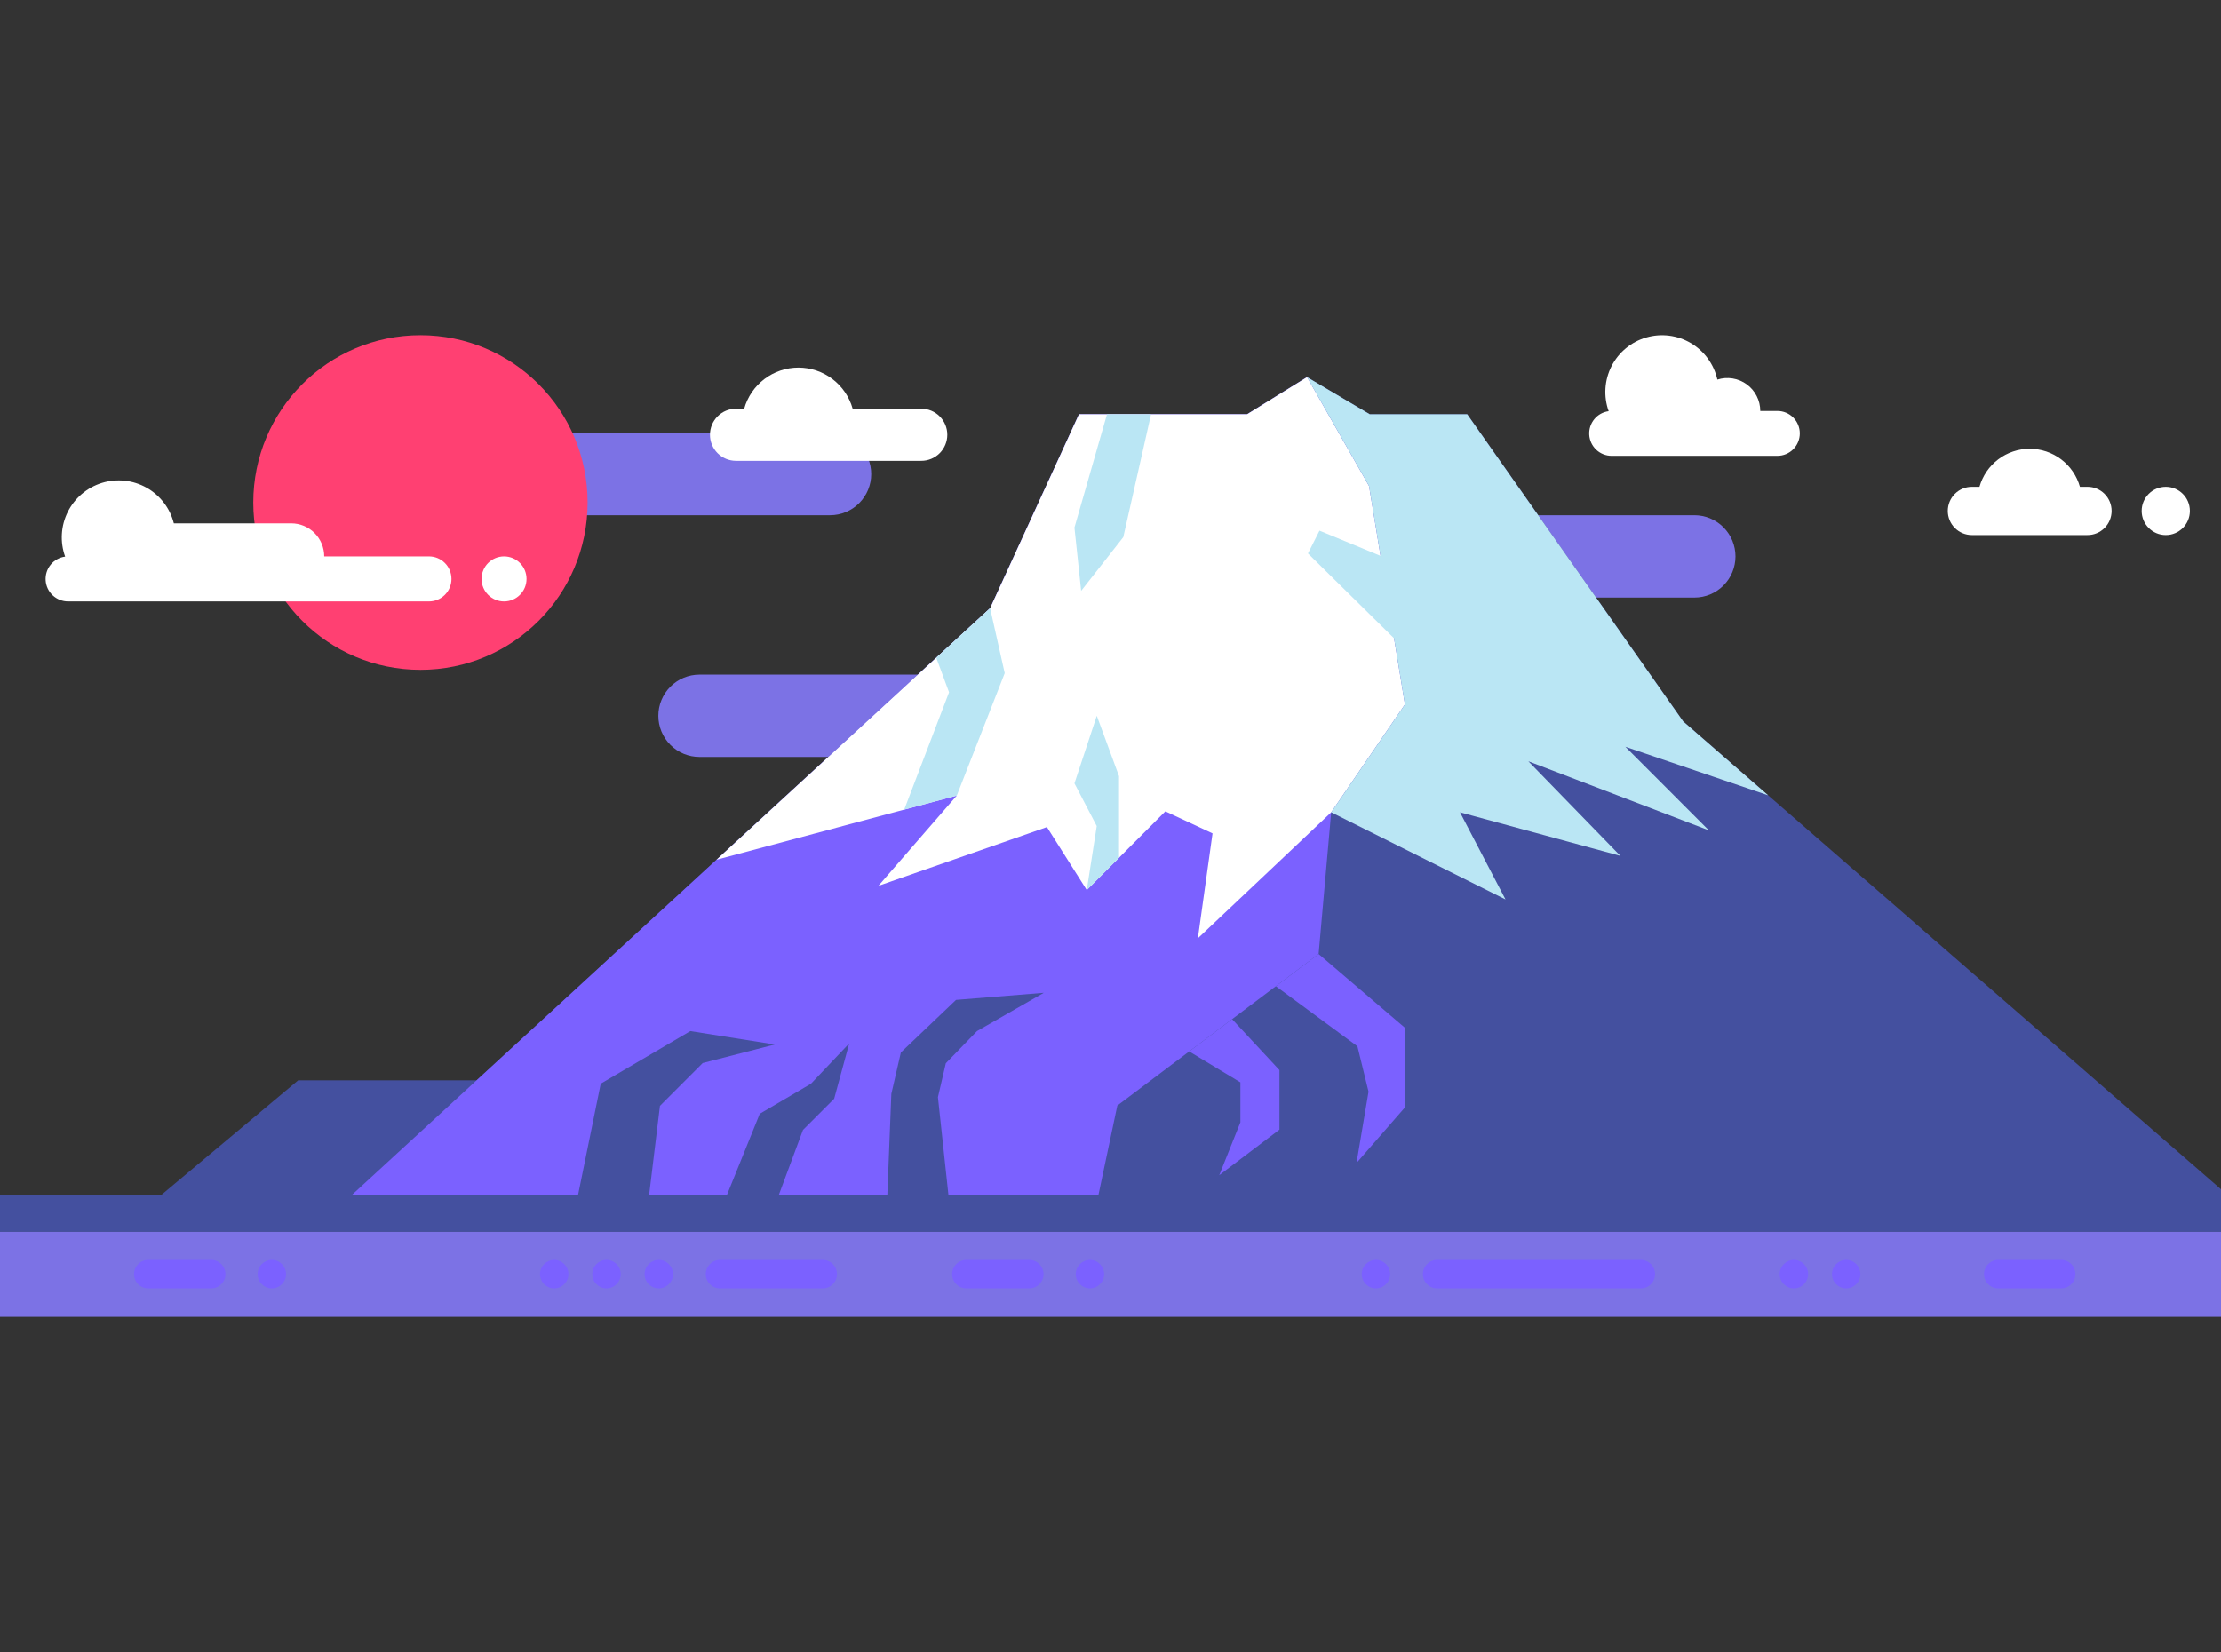 <svg width="375" height="279" viewBox="0 0 375 279" fill="none" xmlns="http://www.w3.org/2000/svg">
<rect x="0" y="0" width="375" height="279" fill="#333333" stroke="none"/>
<path d="M27.235 201.809L50.346 182.45H137.399L164.719 201.809H27.235Z" fill="#44509F"/>
<path d="M201.791 113.933H118.101C116.26 113.933 114.493 114.665 113.191 115.969C111.889 117.273 111.157 119.041 111.157 120.885C111.157 122.729 111.889 124.497 113.191 125.801C114.493 127.105 116.26 127.837 118.101 127.837H201.791C203.632 127.837 205.398 127.105 206.701 125.801C208.003 124.497 208.734 122.729 208.734 120.885C208.734 119.041 208.003 117.273 206.701 115.969C205.398 114.665 203.632 113.933 201.791 113.933ZM140.155 73.112H74.266C72.425 73.112 70.659 73.844 69.356 75.148C68.054 76.452 67.323 78.22 67.323 80.064C67.323 81.908 68.054 83.676 69.356 84.98C70.659 86.284 72.425 87.016 74.266 87.016H140.155C141.067 87.016 141.97 86.836 142.813 86.487C143.655 86.138 144.421 85.626 145.066 84.98C145.71 84.334 146.222 83.568 146.571 82.725C146.92 81.881 147.099 80.977 147.099 80.064C147.099 79.151 146.92 78.247 146.571 77.403C146.222 76.56 145.71 75.794 145.066 75.148C144.421 74.502 143.655 73.99 142.813 73.641C141.97 73.292 141.067 73.112 140.155 73.112ZM286.08 87.016H202.391C200.549 87.016 198.783 87.749 197.481 89.052C196.178 90.356 195.447 92.125 195.447 93.969C195.447 95.812 196.178 97.581 197.481 98.884C198.783 100.188 200.549 100.921 202.391 100.921H286.08C287.922 100.921 289.688 100.188 290.99 98.884C292.292 97.581 293.024 95.812 293.024 93.969C293.024 92.125 292.292 90.356 290.99 89.052C289.688 87.749 287.922 87.016 286.08 87.016Z" fill="#7C72E5"/>
<path d="M376.1 201.809L284.189 121.83L247.722 69.957H231.269L220.689 63.695L210.57 69.957H182.181L167.174 102.717L59.414 201.809H376.1Z" fill="#44509F"/>
<path d="M182.181 69.957L167.174 102.717L59.414 201.809H185.463L188.653 186.713L222.639 161.118L224.763 137.185L237.211 118.968L231.154 82.085L220.689 63.695L210.57 69.957H182.181Z" fill="#7B61FF"/>
<path d="M231.153 82.085L220.689 63.695L210.569 69.957H182.181L167.174 102.717L120.979 145.196L161.546 134.365L148.313 149.604L176.767 139.681L183.492 150.313L196.765 137.023L204.73 140.744L202.252 158.463L224.763 137.185L237.211 118.968L231.153 82.085Z" fill="white"/>
<path d="M224.763 137.185L254.192 151.904L246.506 137.185L273.591 144.544L258.05 128.569L288.53 140.237L274.427 126.116L298.545 134.32L284.189 121.83L247.722 69.957H231.269L220.689 63.695L231.153 82.085L233.09 93.875L222.786 89.622L220.843 93.467L235.377 107.802L237.211 118.968L224.763 137.185Z" fill="#BAE6F4"/>
<path d="M186.911 69.957L181.413 89.1L182.545 99.785L189.66 90.719L194.35 69.957H186.911Z" fill="#BAE6F4"/>
<path d="M222.639 161.118L237.211 173.577V187.026L229.036 196.409L231.066 184.367L229.191 176.705L215.418 166.555L222.639 161.118Z" fill="#7B61FF"/>
<path d="M208.031 172.119L216.028 180.729V190.771L205.86 198.475L209.433 189.533V182.793L200.785 177.576L208.031 172.119Z" fill="#7B61FF"/>
<path d="M97.602 201.809L101.428 183.018L116.56 174.137L130.821 176.401L118.647 179.535L111.429 186.762L109.602 201.806L97.602 201.809Z" fill="#44509F"/>
<path d="M122.741 201.809L128.281 188.1L136.927 183.026L143.383 176.22L140.844 185.559L135.577 190.831L131.497 201.807L122.741 201.809Z" fill="#44509F"/>
<path d="M149.82 201.809L150.497 184.738L152.107 177.741L161.419 168.867L176.241 167.667L164.96 174.137L159.694 179.572L158.363 185.297L160.136 201.809H149.82Z" fill="#44509F"/>
<path d="M183.492 150.312L185.176 139.509L181.413 132.299L185.184 120.885L188.939 131.09V144.859L183.492 150.312Z" fill="#BAE6F4"/>
<path d="M161.546 134.365L169.641 113.687L167.174 102.717L158.081 111.079L160.241 116.918L152.667 136.736L161.546 134.365Z" fill="#BAE6F4"/>
<path d="M300.103 69.408H297.21C297.21 68.533 297.003 67.67 296.607 66.89C296.211 66.11 295.637 65.434 294.931 64.918C294.225 64.403 293.407 64.061 292.544 63.921C291.681 63.781 290.798 63.847 289.965 64.113C289.68 62.835 289.136 61.63 288.368 60.57C287.599 59.511 286.622 58.621 285.497 57.954C284.371 57.287 283.121 56.858 281.824 56.694C280.527 56.53 279.21 56.633 277.954 56.998C276.698 57.363 275.53 57.981 274.522 58.815C273.514 59.649 272.687 60.681 272.093 61.848C271.499 63.014 271.15 64.29 271.067 65.596C270.984 66.903 271.169 68.213 271.611 69.445C270.66 69.57 269.791 70.053 269.182 70.797C268.574 71.54 268.27 72.487 268.333 73.446C268.396 74.405 268.821 75.304 269.522 75.96C270.223 76.617 271.147 76.982 272.107 76.982H300.103C301.106 76.982 302.068 76.583 302.777 75.873C303.487 75.162 303.885 74.199 303.885 73.195C303.885 72.191 303.487 71.228 302.777 70.517C302.068 69.807 301.106 69.408 300.103 69.408ZM352.461 82.218C352.429 82.218 352.399 82.222 352.367 82.223V82.218H351.18C350.659 80.368 349.549 78.74 348.018 77.58C346.488 76.42 344.62 75.792 342.701 75.792C340.781 75.792 338.914 76.42 337.383 77.58C335.853 78.74 334.742 80.368 334.221 82.218H332.941C331.862 82.218 330.827 82.647 330.063 83.412C329.3 84.176 328.872 85.212 328.872 86.292C328.872 87.373 329.3 88.409 330.063 89.173C330.827 89.937 331.862 90.367 332.941 90.367H352.367V90.362C352.399 90.363 352.429 90.367 352.461 90.367C353.54 90.367 354.575 89.937 355.338 89.173C356.101 88.409 356.53 87.373 356.53 86.292C356.53 85.212 356.101 84.176 355.338 83.412C354.575 82.647 353.54 82.218 352.461 82.218Z" fill="white"/>
<path d="M365.676 90.366C367.924 90.366 369.746 88.542 369.746 86.292C369.746 84.042 367.924 82.218 365.676 82.218C363.429 82.218 361.607 84.042 361.607 86.292C361.607 88.542 363.429 90.366 365.676 90.366Z" fill="white"/>
<path d="M376.1 201.809H-0.1V208.038H376.1V201.809Z" fill="#44509F"/>
<path d="M376.1 208.038H-0.1V222.386H376.1V208.038Z" fill="#7C72E5"/>
<path d="M25.029 212.775H35.667C36.304 212.776 36.913 213.03 37.363 213.48C37.812 213.931 38.065 214.542 38.065 215.179C38.065 215.816 37.812 216.427 37.363 216.877C36.913 217.328 36.304 217.582 35.667 217.583H25.029C24.392 217.582 23.783 217.328 23.333 216.877C22.884 216.427 22.631 215.816 22.631 215.179C22.631 214.542 22.884 213.931 23.333 213.48C23.783 213.03 24.392 212.776 25.029 212.775ZM337.381 212.775H348.02C348.656 212.776 349.266 213.03 349.716 213.48C350.165 213.931 350.418 214.542 350.418 215.179C350.418 215.816 350.165 216.427 349.716 216.877C349.266 217.328 348.656 217.582 348.02 217.583H337.381C336.745 217.582 336.135 217.328 335.686 216.877C335.236 216.427 334.984 215.816 334.984 215.179C334.984 214.542 335.236 213.931 335.686 213.48C336.135 213.03 336.745 212.776 337.381 212.775ZM121.56 212.775H138.92C139.556 212.776 140.166 213.03 140.616 213.48C141.065 213.931 141.318 214.542 141.318 215.179C141.318 215.816 141.065 216.427 140.616 216.877C140.166 217.328 139.556 217.582 138.92 217.583H121.56C120.924 217.582 120.314 217.328 119.864 216.877C119.415 216.427 119.162 215.816 119.162 215.179C119.162 214.542 119.415 213.931 119.864 213.48C120.314 213.03 120.924 212.776 121.56 212.775Z" fill="#7B61FF"/>
<path d="M45.899 217.582C47.225 217.582 48.299 216.506 48.299 215.179C48.299 213.851 47.225 212.775 45.899 212.775C44.573 212.775 43.498 213.851 43.498 215.179C43.498 216.506 44.573 217.582 45.899 217.582Z" fill="#7B61FF"/>
<path d="M93.576 217.582C94.902 217.582 95.977 216.506 95.977 215.179C95.977 213.851 94.902 212.775 93.576 212.775C92.251 212.775 91.176 213.851 91.176 215.179C91.176 216.506 92.251 217.582 93.576 217.582Z" fill="#7B61FF"/>
<path d="M102.405 217.582C103.731 217.582 104.805 216.506 104.805 215.179C104.805 213.851 103.731 212.775 102.405 212.775C101.079 212.775 100.004 213.851 100.004 215.179C100.004 216.506 101.079 217.582 102.405 217.582Z" fill="#7B61FF"/>
<path d="M111.233 217.582C112.559 217.582 113.634 216.506 113.634 215.179C113.634 213.851 112.559 212.775 111.233 212.775C109.908 212.775 108.833 213.851 108.833 215.179C108.833 216.506 109.908 217.582 111.233 217.582Z" fill="#7B61FF"/>
<path d="M163.157 212.775H173.796C174.432 212.776 175.042 213.03 175.492 213.48C175.941 213.931 176.194 214.542 176.194 215.179C176.194 215.816 175.941 216.427 175.492 216.877C175.042 217.328 174.432 217.582 173.796 217.583H163.157C162.521 217.582 161.911 217.328 161.462 216.877C161.012 216.427 160.76 215.816 160.76 215.179C160.76 214.542 161.012 213.931 161.462 213.48C161.911 213.03 162.521 212.776 163.157 212.775ZM242.643 212.775H277.049C277.685 212.776 278.295 213.03 278.744 213.48C279.194 213.931 279.446 214.542 279.446 215.179C279.446 215.816 279.194 216.427 278.744 216.877C278.295 217.328 277.685 217.582 277.049 217.583H242.643C242.007 217.582 241.397 217.328 240.947 216.877C240.498 216.427 240.245 215.816 240.245 215.179C240.245 214.542 240.498 213.931 240.947 213.48C241.397 213.03 242.007 212.776 242.643 212.775Z" fill="#7B61FF"/>
<path d="M184.028 217.582C185.354 217.582 186.428 216.506 186.428 215.179C186.428 213.851 185.354 212.775 184.028 212.775C182.702 212.775 181.627 213.851 181.627 215.179C181.627 216.506 182.702 217.582 184.028 217.582Z" fill="#7B61FF"/>
<path d="M302.888 217.582C304.214 217.582 305.288 216.506 305.288 215.179C305.288 213.851 304.214 212.775 302.888 212.775C301.562 212.775 300.487 213.851 300.487 215.179C300.487 216.506 301.562 217.582 302.888 217.582Z" fill="#7B61FF"/>
<path d="M311.717 217.582C313.043 217.582 314.117 216.506 314.117 215.179C314.117 213.851 313.043 212.775 311.717 212.775C310.391 212.775 309.316 213.851 309.316 215.179C309.316 216.506 310.391 217.582 311.717 217.582Z" fill="#7B61FF"/>
<path d="M232.317 217.582C233.643 217.582 234.717 216.506 234.717 215.179C234.717 213.851 233.643 212.775 232.317 212.775C230.991 212.775 229.916 213.851 229.916 215.179C229.916 216.506 230.991 217.582 232.317 217.582Z" fill="#7B61FF"/>
<path d="M70.988 113.128C86.576 113.128 99.212 100.477 99.212 84.871C99.212 69.265 86.576 56.614 70.988 56.614C55.401 56.614 42.765 69.265 42.765 84.871C42.765 100.477 55.401 113.128 70.988 113.128Z" fill="#FF4072"/>
<path d="M155.552 69.027C155.518 69.027 155.485 69.031 155.451 69.032V69.027H143.966C143.403 67.029 142.204 65.27 140.551 64.018C138.899 62.765 136.882 62.087 134.809 62.087C132.736 62.087 130.72 62.765 129.067 64.018C127.414 65.27 126.215 67.029 125.653 69.027H124.27C123.105 69.027 121.987 69.49 121.163 70.315C120.339 71.14 119.876 72.259 119.876 73.426C119.876 74.593 120.339 75.712 121.163 76.537C121.987 77.362 123.105 77.826 124.27 77.826H155.451V77.82C155.485 77.821 155.518 77.826 155.552 77.826C156.717 77.826 157.835 77.362 158.659 76.537C159.483 75.712 159.946 74.593 159.946 73.426C159.946 72.259 159.483 71.14 158.659 70.315C157.835 69.49 156.717 69.027 155.552 69.027ZM72.43 93.968H54.743C54.743 93.235 54.599 92.509 54.319 91.832C54.039 91.155 53.628 90.54 53.111 90.021C52.593 89.503 51.978 89.092 51.302 88.811C50.626 88.531 49.901 88.387 49.169 88.387H29.352C29.032 87.124 28.46 85.94 27.669 84.906C26.879 83.871 25.887 83.008 24.753 82.369C23.62 81.73 22.369 81.328 21.075 81.188C19.782 81.047 18.474 81.171 17.23 81.552C15.986 81.932 14.832 82.562 13.838 83.403C12.844 84.243 12.031 85.277 11.449 86.441C10.866 87.606 10.525 88.876 10.447 90.176C10.37 91.476 10.556 92.779 10.996 94.004C10.041 94.13 9.169 94.616 8.558 95.362C7.947 96.108 7.642 97.059 7.705 98.021C7.769 98.984 8.195 99.887 8.899 100.546C9.603 101.205 10.53 101.572 11.494 101.571H72.43C73.437 101.571 74.403 101.171 75.115 100.458C75.827 99.745 76.227 98.778 76.227 97.77C76.227 96.761 75.827 95.794 75.115 95.082C74.403 94.368 73.437 93.968 72.43 93.968Z" fill="white"/>
<path d="M85.105 101.572C87.202 101.572 88.902 99.87 88.902 97.77C88.902 95.67 87.202 93.968 85.105 93.968C83.008 93.968 81.308 95.67 81.308 97.77C81.308 99.87 83.008 101.572 85.105 101.572Z" fill="white"/>
</svg>
